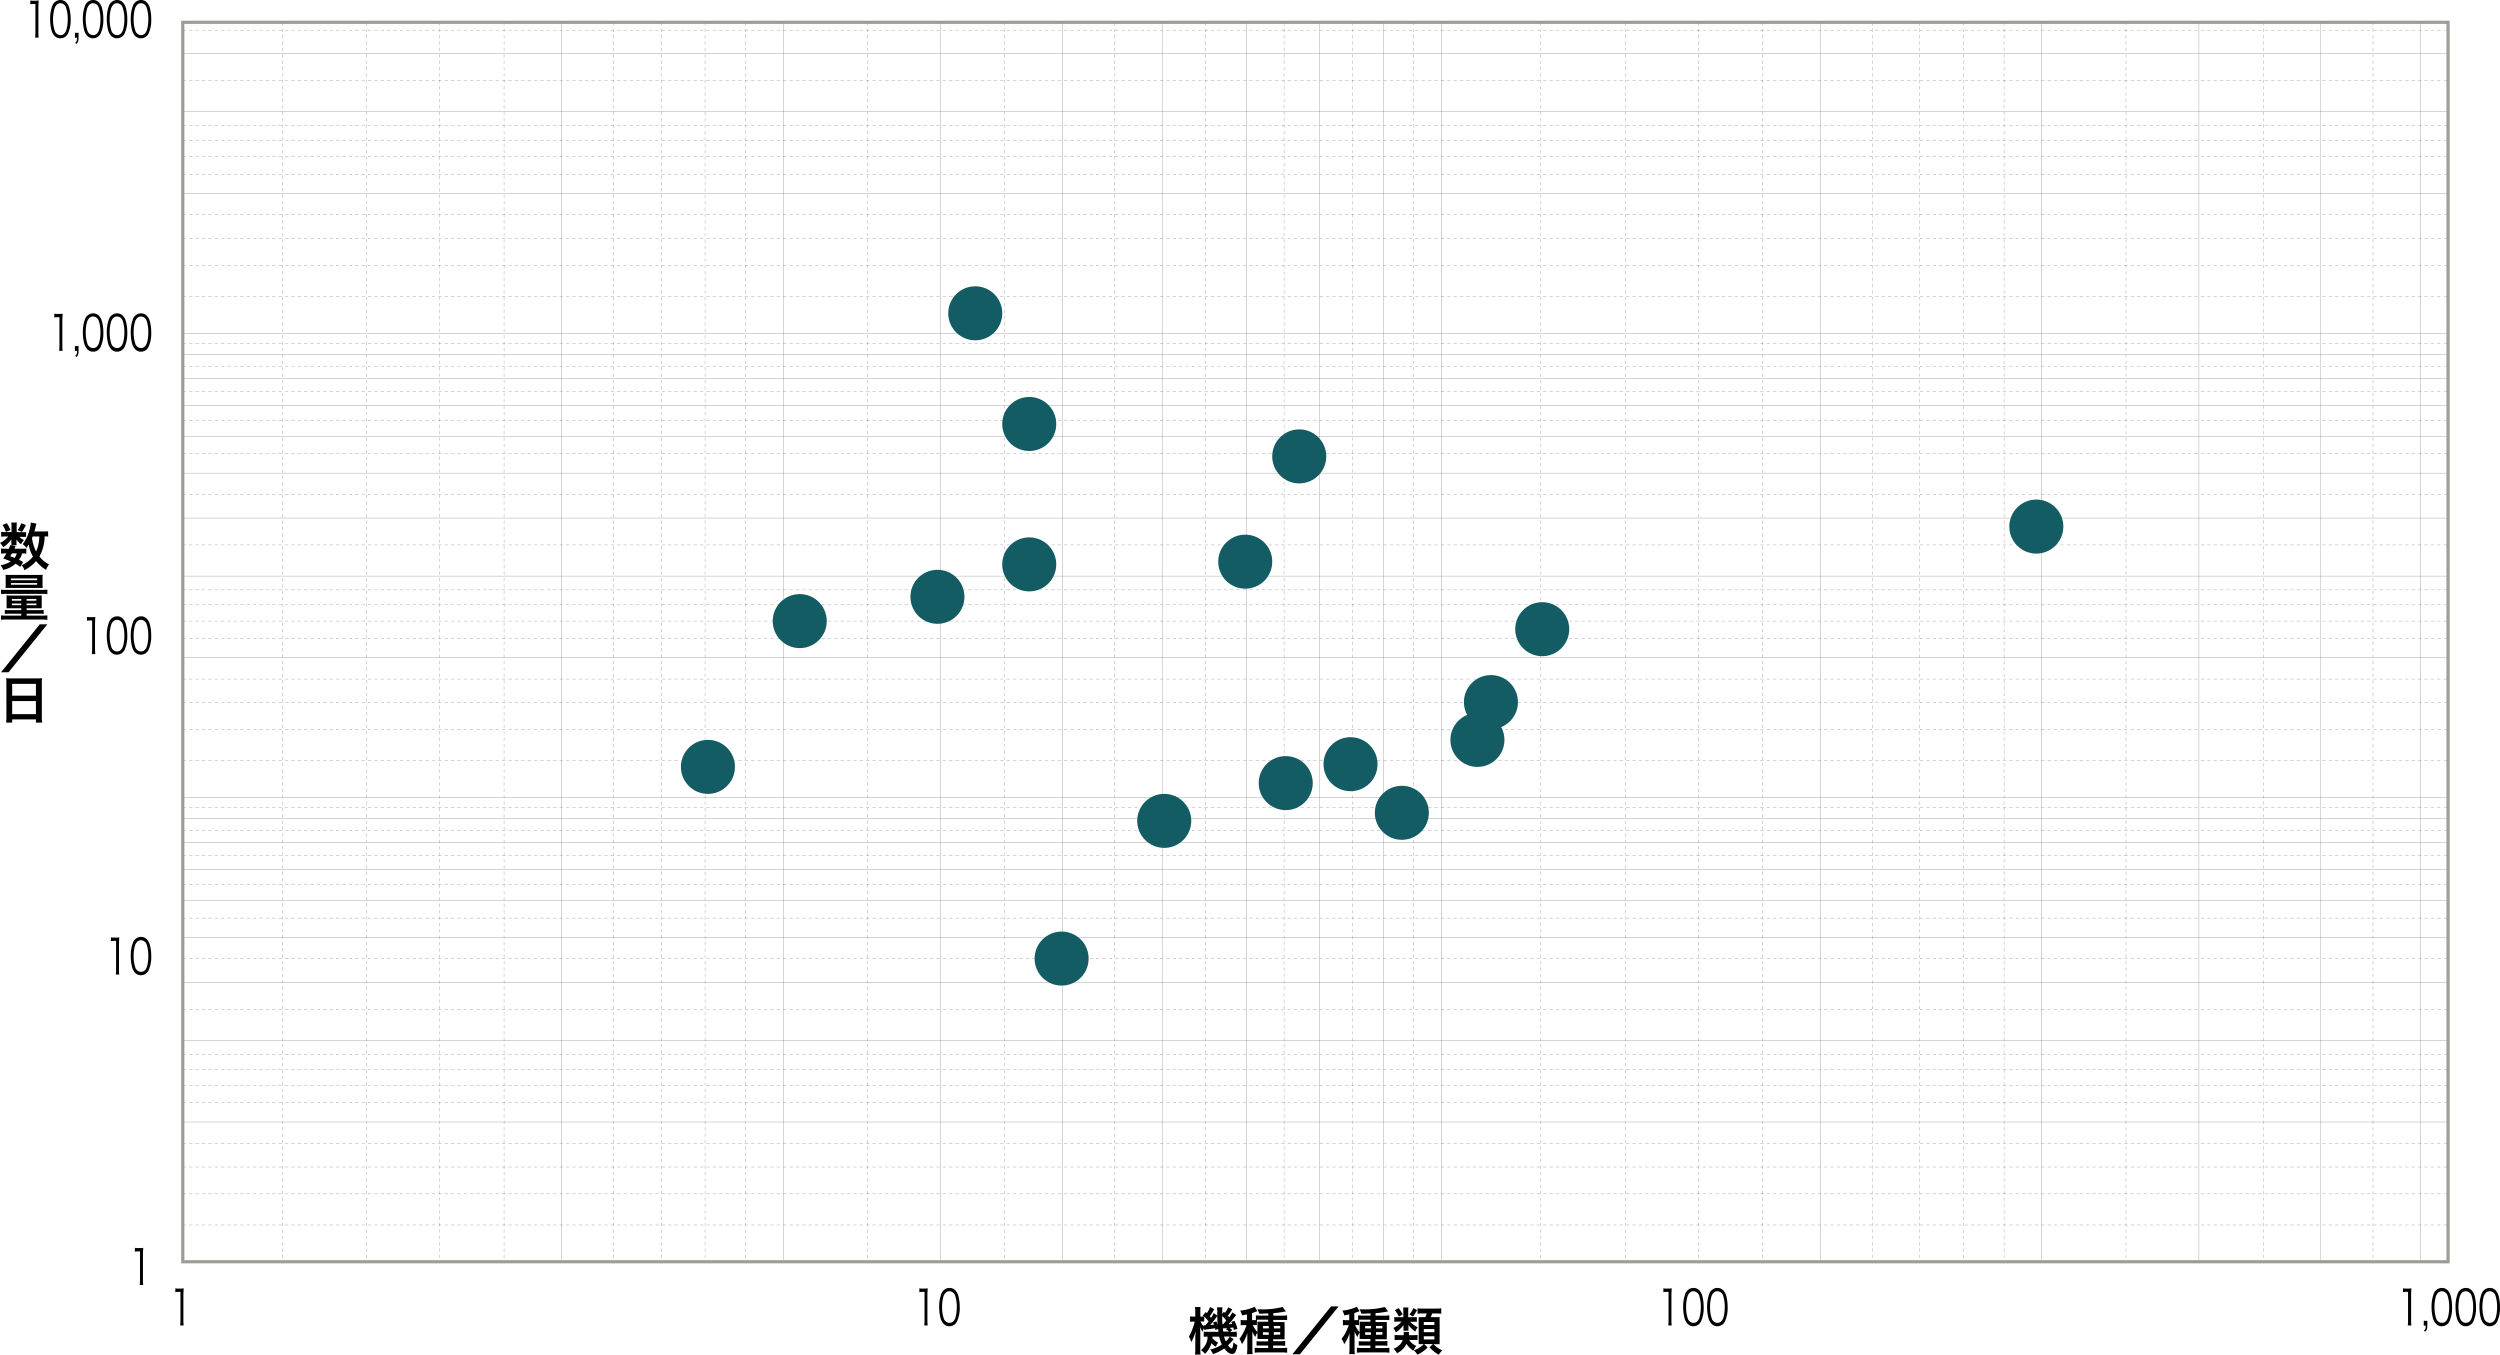 <svg xmlns="http://www.w3.org/2000/svg" viewBox="0 0 782.88 424.22"><defs><style>.cls-1,.cls-2,.cls-3{fill:none;stroke-miterlimit:10;}.cls-1,.cls-2{stroke:#2b2b2b;stroke-linecap:square;stroke-width:0.06px;}.cls-2{stroke-dasharray:1 1;}.cls-3{stroke:#9e9c95;stroke-width:1px;}.cls-4{fill:#135c63;}</style></defs><title>アセット 6</title><g id="レイヤー_2" data-name="レイヤー 2"><g id="レイヤー_1-2" data-name="レイヤー 1"><path d="M7.17,166.66a7.3,7.3,0,0,0,1,0v1.47a7.85,7.85,0,0,0-1,0H6.1a4.32,4.32,0,0,0,1.41,1,5.15,5.15,0,0,0-.93,1.31,5.79,5.79,0,0,1-1.42-1.52c0,.34,0,.53,0,.66v.58a2.41,2.41,0,0,0,.06.59H3.55a2.94,2.94,0,0,0,0-.53v-.61c0-.14,0-.4,0-.69A9.07,9.07,0,0,1,1,171.37,5.44,5.44,0,0,0,0,170a6.4,6.4,0,0,0,2.56-2H1.7a7.59,7.59,0,0,0-1.33.08v-1.54a7.67,7.67,0,0,0,1.34.08h1.9v-1.89a5.16,5.16,0,0,0-.08-1.09H5.28a6.31,6.31,0,0,0-.06,1.06v1.92Zm-.82,10.88a8.54,8.54,0,0,0-1.49-1A8.39,8.39,0,0,1,1,178.47,7,7,0,0,0,.21,177a8.77,8.77,0,0,0,3.17-1.18c-.8-.35-1.23-.53-2.37-.94a13.34,13.34,0,0,0,1-1.58H1.58a6.91,6.91,0,0,0-1.26.08v-1.62a6.7,6.7,0,0,0,1.26.08h1.2a11.41,11.41,0,0,0,.42-1.14l1.67.32c-.14.4-.21.51-.34.82H7.06a5.69,5.69,0,0,0,1.18-.08v1.62a6.35,6.35,0,0,0-1.3-.08,5.94,5.94,0,0,1-1,2,8.27,8.27,0,0,1,1.3.72Zm-4.23-13.7A8,8,0,0,1,3.25,166l-1.41.53a8.31,8.31,0,0,0-1.07-2.13Zm1.63,9.44c-.22.38-.27.46-.56.9.67.24.88.32,1.36.53a4.13,4.13,0,0,0,.72-1.42ZM8.1,164.4a13.76,13.76,0,0,1-1.22,2.16L5.52,166a7.93,7.93,0,0,0,1.14-2.14Zm7,3.63a8.17,8.17,0,0,0-1.12-.06,13.09,13.09,0,0,1-1.63,6.27,8.51,8.51,0,0,0,3,2.5,7.34,7.34,0,0,0-.93,1.7,11,11,0,0,1-3.12-2.75,12.43,12.43,0,0,1-3.63,2.87A4.94,4.94,0,0,0,6.8,177a9.85,9.85,0,0,0,1.26-.69,10,10,0,0,0,2.27-2A10.91,10.91,0,0,1,9,170.5c-.29.45-.4.61-.74,1.06a5.63,5.63,0,0,0-1.15-1.15,11.75,11.75,0,0,0,2.16-4.61,11.65,11.65,0,0,0,.38-2.18l1.76.35c-.06.19-.1.34-.22.88s-.24,1-.42,1.58h2.79a8.63,8.63,0,0,0,1.5-.08ZM10.24,168c-.13.29-.13.29-.21.5a12.6,12.6,0,0,0,1.28,4.21,11.58,11.58,0,0,0,1-4.71Z"/><path d="M.3,184.64a11.76,11.76,0,0,0,1.68.08H13.16a11,11,0,0,0,1.67-.08v1.41a10.31,10.31,0,0,0-1.6-.08H2a11.39,11.39,0,0,0-1.66.08Zm3.23,5.84c-.64,0-1,0-1.47,0a12.69,12.69,0,0,0,0-1.28v-1.58c0-.51,0-.8,0-1.18a11.51,11.51,0,0,0,1.52.06h8a12.41,12.41,0,0,0,1.49-.06,11.3,11.3,0,0,0,0,1.15v1.63a11.84,11.84,0,0,0,0,1.26c-.45,0-.91,0-1.47,0H8.34v.58h4a8.75,8.75,0,0,0,1.33-.06v1.26a11.22,11.22,0,0,0-1.42-.06H8.34v.58H13a14,14,0,0,0,1.83-.08v1.42A14.71,14.71,0,0,0,13,194H2.13a12.3,12.3,0,0,0-1.82.1V192.7a13.8,13.8,0,0,0,1.82.08H6.66v-.58H2.93a11.06,11.06,0,0,0-1.42.06V191a8.75,8.75,0,0,0,1.33.06H6.66v-.58Zm-.19-6.36c-.85,0-1.22,0-1.62,0a9.35,9.35,0,0,0,.06-1.31v-1.54a9.41,9.41,0,0,0-.06-1.28,16.16,16.16,0,0,0,1.7.06H11.7a15.63,15.63,0,0,0,1.68-.06,9,9,0,0,0-.06,1.28v1.54a9.8,9.8,0,0,0,.06,1.31c-.42,0-.75,0-1.62,0Zm.08-1h8.21v-.53H3.43Zm0-1.44h8.21v-.53H3.44Zm.29,5.87v.56H6.66v-.56Zm0,1.44v.53H6.66V189Zm4.61-.88H11.4v-.56H8.34Zm0,1.41H11.4V189H8.34Z"/><path d="M14.81,195.52l-12.13,15H.32l12.12-15Z"/><path d="M2,214.08c0-.62,0-1.18-.08-1.71a14.23,14.23,0,0,0,1.78.08h7.75a13,13,0,0,0,1.73-.08,14.36,14.36,0,0,0-.08,1.63v10.34a16.34,16.34,0,0,0,.1,1.94H11.25v-1H3.81v1H1.91a16.92,16.92,0,0,0,.1-1.94Zm1.81,3.78h7.44v-3.71H3.81Zm0,5.78h7.44v-4.1H3.81Z"/><path d="M385.87,410a14.91,14.91,0,0,1-1.36,2c.19.21.22.26.43.5.34-.46.48-.7,1-1.54l1.17.85c-.34.42-.34.42-1.12,1.44a15.51,15.51,0,0,1-1.28,1.44l1.15-.1a4.38,4.38,0,0,0-.29-.62l1-.37a13.5,13.5,0,0,1,.94,2.51l-1.12.37c-.08-.35-.11-.46-.18-.77l-1.17.14a4.34,4.34,0,0,1,.83.66l-.61.58h.35a8.12,8.12,0,0,0,1.68-.1v1.68a13.17,13.17,0,0,0-1.68-.1h-.54l1.23.78a12.77,12.77,0,0,1-1.75,1.92c.46.64.88,1,1.12,1s.43-.45.59-1.94a3.93,3.93,0,0,0,1.22.88,5.58,5.58,0,0,1-.66,2.26,1.11,1.11,0,0,1-1,.51c-.8,0-1.54-.53-2.45-1.73a12.48,12.48,0,0,1-3.51,1.79,4.59,4.59,0,0,0-.91-1.42,10.8,10.8,0,0,0,3.68-1.58,9.83,9.83,0,0,1-.82-2.46h-2.13a4.25,4.25,0,0,1,0,.51,5.58,5.58,0,0,0,1.78,1.34,4.5,4.5,0,0,0-.43.7l-.34.61a5.3,5.3,0,0,1-1.33-1.12,7.28,7.28,0,0,1-2,3.33,6,6,0,0,0-1.28-1.15,5.37,5.37,0,0,0,2.08-4.23c-.59,0-.88,0-1.2.06V417a9.05,9.05,0,0,0,1.31.06h3.3c-.06-.46-.08-.59-.11-.9l-.9.32c0-.27,0-.37-.06-.54l-1.12.18c-1.23.16-2.07.27-2.29.32l-.06-.5a5.72,5.72,0,0,0-.46,1.12,8.44,8.44,0,0,1-.75-1.47c0,.45.06,1.39.06,2v4.61a14.05,14.05,0,0,0,.08,2h-1.75a15.26,15.26,0,0,0,.1-2v-2.82c0-.72,0-1.3.13-2.64a15.32,15.32,0,0,1-1.39,3.58,5,5,0,0,0-.77-1.76,12.35,12.35,0,0,0,1.2-2.54,20,20,0,0,0,.66-2.16h-.38a10.15,10.15,0,0,0-1.09.06v-1.71a4.4,4.4,0,0,0,1.09.08h.54v-1.33a11.39,11.39,0,0,0-.08-1.68h1.73a13.28,13.28,0,0,0-.06,1.67v1.34h.29c.34,0,.62,0,.82,0-.11-.11-.18-.16-.35-.32l.93-1.1.35.34a7.71,7.71,0,0,0,1-1.91l1.31.66a15.78,15.78,0,0,1-1.39,2.24c.16.19.22.27.38.5a7.35,7.35,0,0,0,.83-1.5l1.14.77v-.75a10.18,10.18,0,0,0-.11-1.83h1.76a3.94,3.94,0,0,0-.1,1.07s0,.26,0,.51v.5l.5-.69.35.34a7.22,7.22,0,0,0,1-1.74Zm-8.8,3.87a6.44,6.44,0,0,0-.91-.06h-.22a5.4,5.4,0,0,0,1,1.57l0-.35.24,0h.29c.54-.62.72-.85,1-1.23a11.1,11.1,0,0,0-1.33-1.49Zm3.83-.06a7.5,7.5,0,0,1,.42,1.06c-.1-1.34-.13-2.08-.13-2.8l-.35.51a19,19,0,0,1-1.83,2.35,11.52,11.52,0,0,0,1.17-.13c-.11-.26-.14-.35-.29-.67Zm1.84-1.7c0,1.46,0,1.46.08,2.59H383a12.84,12.84,0,0,0,1-1.15A8.67,8.67,0,0,0,382.74,412.12Zm1.6,3.79-.3,0a4.88,4.88,0,0,1-.69.08l-.4,0c0,.37,0,.42.13,1h1.79a2.89,2.89,0,0,0-1-.69Zm-1,2.64a6.19,6.19,0,0,0,.51,1.5,4.26,4.26,0,0,0,1.22-1.5Z"/><path d="M393.58,415a6.4,6.4,0,0,0-1-.06h-.24a7.33,7.33,0,0,0,1.5,2.27,4.83,4.83,0,0,0-.75,1.49,8.8,8.8,0,0,1-.91-1.74,8.81,8.81,0,0,1,0,.94c0,.13,0,.3,0,.51s0,.46,0,.59v3.14a15,15,0,0,0,.08,1.91h-1.76a16.44,16.44,0,0,0,.1-1.89v-2.53c0-.77,0-.77,0-1.18s0-.58,0-1a11.54,11.54,0,0,1-1.67,3.47,6,6,0,0,0-.82-1.66,12,12,0,0,0,1.58-2.62,13.64,13.64,0,0,0,.66-1.68h-.67a6.47,6.47,0,0,0-1.15.08v-1.7a6.85,6.85,0,0,0,1.18.08h.8v-1.81c-.46.11-.75.16-1.54.3a7.65,7.65,0,0,0-.61-1.49,14.05,14.05,0,0,0,3.92-.93,3.9,3.9,0,0,0,.59-.3l.86,1.41-.86.32c-.16.06-.29.11-.78.27v2.22h.34c.37,0,.59,0,.86,0V411.9a9.47,9.47,0,0,0,1.49.08h2.4v-.67c-.86,0-1.44.06-2.87.08a5.29,5.29,0,0,0-.59-1.36l1.28,0a24.7,24.7,0,0,0,6.63-.75l1.06,1.38-.48.1a29.53,29.53,0,0,1-3.47.45V412h2.72a11.24,11.24,0,0,0,1.6-.1v1.5a12.69,12.69,0,0,0-1.49-.06h-2.83V414h2c.77,0,1.12,0,1.54,0a9.88,9.88,0,0,0,0,1.34v2.56a12.14,12.14,0,0,0,0,1.49c-.42,0-.71,0-1.38,0h-2.21V420h2.18a9.59,9.59,0,0,0,1.58-.08v1.5c-.53,0-1-.06-1.58-.06h-2.18v.78h2.66a16.09,16.09,0,0,0,1.73-.08v1.55a13.07,13.07,0,0,0-1.81-.1h-6.58a12.25,12.25,0,0,0-1.78.1v-1.54c.37,0,1,.06,1.75.06h2.48v-.78h-2.08c-.74,0-1.1,0-1.57,0V420a12.81,12.81,0,0,0,1.58.06h2.06v-.75h-2a13.49,13.49,0,0,0-1.36,0c0-.42,0-.77,0-1.52v-2.5a13.72,13.72,0,0,0,0-1.38c.4,0,.75,0,1.49,0h1.87v-.66H395c-.5,0-1,0-1.38,0Zm1.92.26V416h1.82v-.78Zm0,1.94V418h1.82v-.78ZM400.9,416v-.78h-2V416Zm0,1.94v-.78h-2V418Z"/><path d="M419.19,409.1l-12.13,15H404.7l12.12-15Z"/><path d="M425.58,415a6.4,6.4,0,0,0-1-.06h-.24a7.36,7.36,0,0,0,1.5,2.27,4.85,4.85,0,0,0-.75,1.49,8.8,8.8,0,0,1-.91-1.74,8.81,8.81,0,0,1,0,.94c0,.13,0,.3,0,.51s0,.46,0,.59v3.14a15,15,0,0,0,.08,1.91h-1.76a16.22,16.22,0,0,0,.1-1.89v-2.53c0-.77,0-.77,0-1.18s0-.58,0-1a11.56,11.56,0,0,1-1.66,3.47,6,6,0,0,0-.82-1.66,11.93,11.93,0,0,0,1.58-2.62,13.48,13.48,0,0,0,.66-1.68h-.67a6.48,6.48,0,0,0-1.15.08v-1.7a6.85,6.85,0,0,0,1.18.08h.8v-1.81c-.46.11-.75.16-1.54.3a7.65,7.65,0,0,0-.61-1.49,14.05,14.05,0,0,0,3.92-.93,3.9,3.9,0,0,0,.59-.3l.86,1.41-.86.32c-.16.06-.29.11-.78.27v2.22h.34c.37,0,.59,0,.86,0V411.9a9.48,9.48,0,0,0,1.49.08h2.4v-.67c-.86,0-1.44.06-2.87.08a5.29,5.29,0,0,0-.59-1.36l1.28,0a24.7,24.7,0,0,0,6.63-.75l1.06,1.38-.48.1a29.48,29.48,0,0,1-3.47.45V412h2.72a11.23,11.23,0,0,0,1.6-.1v1.5a12.69,12.69,0,0,0-1.49-.06h-2.83V414h2c.77,0,1.12,0,1.54,0a9.88,9.88,0,0,0,0,1.34v2.56a12.14,12.14,0,0,0,0,1.49c-.42,0-.7,0-1.38,0h-2.21V420h2.18a9.59,9.59,0,0,0,1.58-.08v1.5c-.53,0-1-.06-1.58-.06h-2.18v.78h2.66a16.09,16.09,0,0,0,1.73-.08v1.55a13.07,13.07,0,0,0-1.81-.1h-6.58a12.26,12.26,0,0,0-1.78.1v-1.54c.37,0,1,.06,1.75.06h2.48v-.78h-2.08c-.74,0-1.1,0-1.57,0V420a12.81,12.81,0,0,0,1.58.06h2.06v-.75h-2a13.5,13.5,0,0,0-1.36,0c0-.42,0-.77,0-1.52v-2.5a13.72,13.72,0,0,0,0-1.38c.4,0,.75,0,1.49,0h1.87v-.66H427c-.5,0-1,0-1.38,0Zm1.92.26V416h1.82v-.78Zm0,1.94V418h1.82v-.78ZM432.9,416v-.78h-2V416Zm0,1.94v-.78h-2V418Z"/><path d="M442.69,412.47a5.21,5.21,0,0,0,1,0v1.46a7.24,7.24,0,0,0-1,0h-1.07a7.32,7.32,0,0,0,2.35,1.7,4.91,4.91,0,0,0-.75,1.34,9,9,0,0,1-2.21-2.07,5,5,0,0,1,.06.83V416a4.33,4.33,0,0,0,0,.72H439.5a4.62,4.62,0,0,0,0-.69v-.37a6.66,6.66,0,0,1,0-.72,8.87,8.87,0,0,1-2.4,2.3,4.89,4.89,0,0,0-.77-1.38,7.28,7.28,0,0,0,2.56-2h-.93a10.52,10.52,0,0,0-1.34.06v-1.49a10.17,10.17,0,0,0,1.36.06h1.47v-2a6.45,6.45,0,0,0-.06-1.06h1.68a4.77,4.77,0,0,0-.08,1.06v2Zm-1.39,7.16a4.9,4.9,0,0,0,2.22,1.84,6,6,0,0,0-.9,1.5,6.78,6.78,0,0,1-2.18-2.15,6,6,0,0,1-3,2.95,5,5,0,0,0-1-1.42,5.41,5.41,0,0,0,1.63-1,3.53,3.53,0,0,0,1.18-1.75h-1a9.55,9.55,0,0,0-1.52.08v-1.65a12,12,0,0,0,1.54.08h1.3v-.38a3.7,3.7,0,0,0,0-.64h1.7a3.11,3.11,0,0,0-.06.46c0,.18,0,.24,0,.56h1.31a8.08,8.08,0,0,0,1.38-.08v1.65a12.16,12.16,0,0,0-1.47-.08Zm-3.31-10a11.24,11.24,0,0,1,1.26,2l-1.23.66a7.6,7.6,0,0,0-1.22-2Zm5.78.61a13.71,13.71,0,0,1-1.31,2.06l-1.09-.67a7.07,7.07,0,0,0,1.2-2Zm1.75,10.68c-.5,0-.85,0-1.26,0,0-.45,0-.94,0-1.47V414c0-.61,0-1.2,0-1.54a9.68,9.68,0,0,0,1.34,0h.75a5.81,5.81,0,0,0,.42-1.14h-1.33a9.29,9.29,0,0,0-1.52.08v-1.71a9,9,0,0,0,1.7.1h4a9.12,9.12,0,0,0,1.71-.1v1.71a11.86,11.86,0,0,0-1.71-.08h-1.14a8,8,0,0,1-.45,1.14h1.22c.86,0,1.18,0,1.57,0,0,.46,0,.9,0,1.52v5.3c0,.64,0,1.2,0,1.66-.58,0-.91,0-1.38,0h-.54a9.53,9.53,0,0,0,2.75,1.94,8,8,0,0,0-1.12,1.36,13.57,13.57,0,0,1-2.9-2.34l1.09-1H446l1.06,1.06a10.37,10.37,0,0,1-3.2,2.26c-.26-.37-.38-.53-.53-.74l-.32-.37-.24-.27a7.39,7.39,0,0,0,3.07-1.94Zm.35-6h3.31v-.94h-3.31Zm0,2.27h3.31v-1h-3.31Zm0,2.27h3.31v-1h-3.31Z"/><path d="M9.5.14a4.19,4.19,0,0,0,.95.08h.72a4.92,4.92,0,0,0,.95-.08c-.07.93-.1,1.7-.1,2.52v7.39a12.91,12.91,0,0,0,.09,1.72H11a12.6,12.6,0,0,0,.09-1.72V1.25h-.62a5.2,5.2,0,0,0-1,.09Z"/><path d="M16.82,10.92a4.05,4.05,0,0,1-.68-1.4A13.73,13.73,0,0,1,15.7,6a11.42,11.42,0,0,1,.66-4.14A2.74,2.74,0,0,1,18.92,0,2.49,2.49,0,0,1,21,1.08a4.14,4.14,0,0,1,.69,1.4A13.68,13.68,0,0,1,22.13,6a10.07,10.07,0,0,1-.8,4.4A2.64,2.64,0,0,1,18.91,12,2.52,2.52,0,0,1,16.82,10.92Zm.66-9.1A3.39,3.39,0,0,0,17,2.94,12.32,12.32,0,0,0,16.61,6a10.84,10.84,0,0,0,.54,3.62A1.91,1.91,0,0,0,18.92,11a1.68,1.68,0,0,0,1.4-.71,3.3,3.3,0,0,0,.54-1.19A12.32,12.32,0,0,0,21.21,6a11.14,11.14,0,0,0-.51-3.54A1.92,1.92,0,0,0,18.91,1,1.67,1.67,0,0,0,17.48,1.83Z"/><path d="M24.6,11.78c0,1.13-.14,1.49-.72,2l-.31-.5c.47-.29.55-.52.55-1.46h-.66V10.27H24.6Z"/><path d="M27.06,10.92a4.05,4.05,0,0,1-.68-1.4A13.73,13.73,0,0,1,25.94,6a11.42,11.42,0,0,1,.66-4.14A2.74,2.74,0,0,1,29.16,0a2.49,2.49,0,0,1,2.09,1.08,4.14,4.14,0,0,1,.69,1.4A13.68,13.68,0,0,1,32.36,6a10.07,10.07,0,0,1-.8,4.4A2.64,2.64,0,0,1,29.14,12,2.52,2.52,0,0,1,27.06,10.92Zm.66-9.1a3.39,3.39,0,0,0-.51,1.11A12.32,12.32,0,0,0,26.85,6a10.84,10.84,0,0,0,.54,3.62A1.91,1.91,0,0,0,29.16,11a1.68,1.68,0,0,0,1.4-.71,3.3,3.3,0,0,0,.54-1.19A12.32,12.32,0,0,0,31.45,6a11.14,11.14,0,0,0-.51-3.54A1.92,1.92,0,0,0,29.14,1,1.67,1.67,0,0,0,27.72,1.83Z"/><path d="M34.55,10.92a4.05,4.05,0,0,1-.68-1.4A13.73,13.73,0,0,1,33.44,6a11.42,11.42,0,0,1,.66-4.14A2.74,2.74,0,0,1,36.65,0a2.49,2.49,0,0,1,2.09,1.08,4.14,4.14,0,0,1,.69,1.4A13.68,13.68,0,0,1,39.86,6a10.07,10.07,0,0,1-.8,4.4A2.64,2.64,0,0,1,36.64,12,2.52,2.52,0,0,1,34.55,10.92Zm.66-9.1a3.39,3.39,0,0,0-.51,1.11A12.32,12.32,0,0,0,34.35,6a10.84,10.84,0,0,0,.54,3.62A1.91,1.91,0,0,0,36.65,11a1.68,1.68,0,0,0,1.4-.71,3.3,3.3,0,0,0,.54-1.19A12.32,12.32,0,0,0,38.95,6a11.14,11.14,0,0,0-.51-3.54A1.92,1.92,0,0,0,36.64,1,1.67,1.67,0,0,0,35.22,1.83Z"/><path d="M42.05,10.92a4.05,4.05,0,0,1-.68-1.4A13.73,13.73,0,0,1,40.94,6a11.42,11.42,0,0,1,.66-4.14A2.74,2.74,0,0,1,44.15,0a2.49,2.49,0,0,1,2.09,1.08,4.14,4.14,0,0,1,.69,1.4A13.68,13.68,0,0,1,47.36,6a10.07,10.07,0,0,1-.8,4.4A2.64,2.64,0,0,1,44.14,12,2.52,2.52,0,0,1,42.05,10.92Zm.66-9.1a3.39,3.39,0,0,0-.51,1.11A12.32,12.32,0,0,0,41.85,6a10.84,10.84,0,0,0,.54,3.62A1.91,1.91,0,0,0,44.15,11a1.68,1.68,0,0,0,1.4-.71,3.3,3.3,0,0,0,.54-1.19A12.32,12.32,0,0,0,46.45,6a11.14,11.14,0,0,0-.51-3.54A1.92,1.92,0,0,0,44.14,1,1.67,1.67,0,0,0,42.72,1.83Z"/><path d="M17,98.22a4.14,4.14,0,0,0,.95.08h.72a4.85,4.85,0,0,0,.95-.08c-.07.93-.1,1.7-.1,2.53v7.39a12.93,12.93,0,0,0,.09,1.72H18.52a12.78,12.78,0,0,0,.09-1.72V99.33H18a5.24,5.24,0,0,0-1,.09Z"/><path d="M24.6,109.85c0,1.13-.14,1.49-.72,2l-.31-.5c.47-.29.55-.52.55-1.46h-.66v-1.51H24.6Z"/><path d="M27.06,109a4.07,4.07,0,0,1-.68-1.4,13.73,13.73,0,0,1-.43-3.51A11.42,11.42,0,0,1,26.6,100a2.74,2.74,0,0,1,2.56-1.87,2.49,2.49,0,0,1,2.09,1.08,4.13,4.13,0,0,1,.68,1.4,13.68,13.68,0,0,1,.43,3.53,10.08,10.08,0,0,1-.8,4.4,2.64,2.64,0,0,1-2.42,1.6A2.52,2.52,0,0,1,27.06,109Zm.66-9.1A3.44,3.44,0,0,0,27.2,101a12.36,12.36,0,0,0-.35,3.07,10.86,10.86,0,0,0,.54,3.62A1.91,1.91,0,0,0,29.16,109a1.68,1.68,0,0,0,1.4-.71,3.3,3.3,0,0,0,.54-1.19,12.37,12.37,0,0,0,.35-3.07,11.14,11.14,0,0,0-.51-3.54,1.92,1.92,0,0,0-1.79-1.38A1.67,1.67,0,0,0,27.72,99.9Z"/><path d="M34.55,109a4.07,4.07,0,0,1-.68-1.4,13.73,13.73,0,0,1-.43-3.51A11.42,11.42,0,0,1,34.1,100a2.74,2.74,0,0,1,2.56-1.87,2.49,2.49,0,0,1,2.09,1.08,4.13,4.13,0,0,1,.68,1.4,13.68,13.68,0,0,1,.43,3.53,10.08,10.08,0,0,1-.8,4.4,2.64,2.64,0,0,1-2.42,1.6A2.52,2.52,0,0,1,34.55,109Zm.66-9.1A3.44,3.44,0,0,0,34.7,101a12.36,12.36,0,0,0-.35,3.07,10.86,10.86,0,0,0,.54,3.62A1.91,1.91,0,0,0,36.66,109a1.68,1.68,0,0,0,1.4-.71,3.3,3.3,0,0,0,.54-1.19,12.37,12.37,0,0,0,.35-3.07,11.14,11.14,0,0,0-.51-3.54,1.92,1.92,0,0,0-1.79-1.38A1.67,1.67,0,0,0,35.22,99.9Z"/><path d="M42.05,109a4.07,4.07,0,0,1-.68-1.4,13.73,13.73,0,0,1-.43-3.51A11.42,11.42,0,0,1,41.6,100a2.74,2.74,0,0,1,2.56-1.87,2.49,2.49,0,0,1,2.09,1.08,4.13,4.13,0,0,1,.68,1.4,13.68,13.68,0,0,1,.43,3.53,10.08,10.08,0,0,1-.8,4.4,2.64,2.64,0,0,1-2.42,1.6A2.52,2.52,0,0,1,42.05,109Zm.66-9.1A3.44,3.44,0,0,0,42.2,101a12.36,12.36,0,0,0-.35,3.07,10.86,10.86,0,0,0,.54,3.62A1.91,1.91,0,0,0,44.15,109a1.68,1.68,0,0,0,1.4-.71,3.3,3.3,0,0,0,.54-1.19,12.37,12.37,0,0,0,.35-3.07,11.14,11.14,0,0,0-.51-3.54,1.92,1.92,0,0,0-1.79-1.38A1.67,1.67,0,0,0,42.72,99.9Z"/><path d="M27.24,193.18a4.14,4.14,0,0,0,.95.08h.72a4.85,4.85,0,0,0,.95-.08c-.07.93-.1,1.7-.1,2.53v7.39a12.93,12.93,0,0,0,.09,1.72H28.76a12.78,12.78,0,0,0,.09-1.72v-8.81h-.62a5.24,5.24,0,0,0-1,.09Z"/><path d="M34.55,204a4.07,4.07,0,0,1-.68-1.4,13.73,13.73,0,0,1-.43-3.51,11.42,11.42,0,0,1,.66-4.14A2.74,2.74,0,0,1,36.66,193a2.49,2.49,0,0,1,2.09,1.08,4.13,4.13,0,0,1,.68,1.4,13.68,13.68,0,0,1,.43,3.53,10.08,10.08,0,0,1-.8,4.4,2.64,2.64,0,0,1-2.42,1.6A2.52,2.52,0,0,1,34.55,204Zm.66-9.1A3.44,3.44,0,0,0,34.7,196a12.36,12.36,0,0,0-.35,3.07,10.86,10.86,0,0,0,.54,3.62A1.91,1.91,0,0,0,36.66,204a1.68,1.68,0,0,0,1.4-.71,3.3,3.3,0,0,0,.54-1.19,12.37,12.37,0,0,0,.35-3.07,11.14,11.14,0,0,0-.51-3.54,1.92,1.92,0,0,0-1.79-1.38A1.67,1.67,0,0,0,35.22,194.87Z"/><path d="M42.05,204a4.07,4.07,0,0,1-.68-1.4,13.73,13.73,0,0,1-.43-3.51,11.42,11.42,0,0,1,.66-4.14A2.74,2.74,0,0,1,44.15,193a2.49,2.49,0,0,1,2.09,1.08,4.13,4.13,0,0,1,.68,1.4,13.68,13.68,0,0,1,.43,3.53,10.08,10.08,0,0,1-.8,4.4,2.64,2.64,0,0,1-2.42,1.6A2.52,2.52,0,0,1,42.05,204Zm.66-9.1A3.44,3.44,0,0,0,42.2,196a12.36,12.36,0,0,0-.35,3.07,10.86,10.86,0,0,0,.54,3.62A1.91,1.91,0,0,0,44.15,204a1.68,1.68,0,0,0,1.4-.71,3.3,3.3,0,0,0,.54-1.19,12.37,12.37,0,0,0,.35-3.07,11.14,11.14,0,0,0-.51-3.54,1.92,1.92,0,0,0-1.79-1.38A1.67,1.67,0,0,0,42.72,194.87Z"/><path d="M34.74,293.53a4.14,4.14,0,0,0,.95.08h.72a4.85,4.85,0,0,0,.95-.08c-.07.93-.1,1.7-.1,2.53v7.39a12.93,12.93,0,0,0,.09,1.72H36.26a12.78,12.78,0,0,0,.09-1.72v-8.81h-.62a5.24,5.24,0,0,0-1,.09Z"/><path d="M42.05,304.31a4.07,4.07,0,0,1-.68-1.4,13.73,13.73,0,0,1-.43-3.51,11.42,11.42,0,0,1,.66-4.14,2.74,2.74,0,0,1,2.56-1.87,2.49,2.49,0,0,1,2.09,1.08,4.13,4.13,0,0,1,.68,1.4,13.68,13.68,0,0,1,.43,3.53,10.08,10.08,0,0,1-.8,4.4,2.64,2.64,0,0,1-2.42,1.6A2.52,2.52,0,0,1,42.05,304.31Zm.66-9.1a3.44,3.44,0,0,0-.51,1.11,12.36,12.36,0,0,0-.35,3.07,10.86,10.86,0,0,0,.54,3.62,1.91,1.91,0,0,0,1.77,1.32,1.68,1.68,0,0,0,1.4-.71,3.3,3.3,0,0,0,.54-1.19,12.37,12.37,0,0,0,.35-3.07,11.14,11.14,0,0,0-.51-3.54,1.92,1.92,0,0,0-1.79-1.38A1.67,1.67,0,0,0,42.72,295.22Z"/><path d="M42.24,390.76a4.13,4.13,0,0,0,.95.08h.72a4.84,4.84,0,0,0,.95-.08c-.07.93-.1,1.7-.1,2.53v7.39a12.91,12.91,0,0,0,.09,1.72H43.75a12.6,12.6,0,0,0,.09-1.72v-8.81h-.62a5.24,5.24,0,0,0-1,.09Z"/><path d="M54.91,403.44a4.13,4.13,0,0,0,.95.08h.72a4.84,4.84,0,0,0,.95-.08c-.07.93-.1,1.7-.1,2.53v7.39a12.91,12.91,0,0,0,.09,1.72H56.42a12.6,12.6,0,0,0,.09-1.72v-8.81H55.9a5.24,5.24,0,0,0-1,.09Z"/><path d="M287.9,403.44a4.13,4.13,0,0,0,.95.08h.72a4.84,4.84,0,0,0,.95-.08c-.07.93-.1,1.7-.1,2.53v7.39a12.91,12.91,0,0,0,.09,1.72h-1.08a12.6,12.6,0,0,0,.09-1.72v-8.81h-.62a5.24,5.24,0,0,0-1,.09Z"/><path d="M295.22,414.23a4.05,4.05,0,0,1-.68-1.4,13.73,13.73,0,0,1-.43-3.51,11.43,11.43,0,0,1,.66-4.14,2.74,2.74,0,0,1,2.56-1.87,2.49,2.49,0,0,1,2.09,1.08,4.14,4.14,0,0,1,.69,1.4,13.68,13.68,0,0,1,.43,3.53,10.07,10.07,0,0,1-.8,4.4,2.64,2.64,0,0,1-2.42,1.6A2.52,2.52,0,0,1,295.22,414.23Zm.66-9.1a3.39,3.39,0,0,0-.51,1.11,12.31,12.31,0,0,0-.35,3.07,10.84,10.84,0,0,0,.54,3.62,1.91,1.91,0,0,0,1.77,1.32,1.68,1.68,0,0,0,1.4-.71,3.3,3.3,0,0,0,.54-1.19,12.32,12.32,0,0,0,.35-3.07,11.14,11.14,0,0,0-.51-3.54,1.92,1.92,0,0,0-1.79-1.38A1.67,1.67,0,0,0,295.88,405.13Z"/><path d="M520.89,403.44a4.13,4.13,0,0,0,.95.08h.72a4.85,4.85,0,0,0,.95-.08c-.07.93-.1,1.7-.1,2.53v7.39a12.93,12.93,0,0,0,.09,1.72h-1.08a12.76,12.76,0,0,0,.09-1.72v-8.81h-.62a5.23,5.23,0,0,0-1,.09Z"/><path d="M528.21,414.23a4.07,4.07,0,0,1-.69-1.4,13.73,13.73,0,0,1-.43-3.51,11.42,11.42,0,0,1,.66-4.14,2.74,2.74,0,0,1,2.56-1.87,2.49,2.49,0,0,1,2.09,1.08,4.13,4.13,0,0,1,.68,1.4,13.68,13.68,0,0,1,.43,3.53,10.07,10.07,0,0,1-.8,4.4,2.64,2.64,0,0,1-2.42,1.6A2.52,2.52,0,0,1,528.21,414.23Zm.66-9.1a3.39,3.39,0,0,0-.51,1.11,12.31,12.31,0,0,0-.35,3.07,10.84,10.84,0,0,0,.54,3.62,1.91,1.91,0,0,0,1.77,1.32,1.68,1.68,0,0,0,1.4-.71,3.3,3.3,0,0,0,.54-1.19,12.37,12.37,0,0,0,.35-3.07,11.14,11.14,0,0,0-.51-3.54,1.92,1.92,0,0,0-1.79-1.38A1.67,1.67,0,0,0,528.87,405.13Z"/><path d="M535.71,414.23a4.07,4.07,0,0,1-.69-1.4,13.73,13.73,0,0,1-.43-3.51,11.42,11.42,0,0,1,.66-4.14,2.74,2.74,0,0,1,2.56-1.87,2.49,2.49,0,0,1,2.09,1.08,4.13,4.13,0,0,1,.68,1.4,13.68,13.68,0,0,1,.43,3.53,10.06,10.06,0,0,1-.8,4.4,2.64,2.64,0,0,1-2.42,1.6A2.52,2.52,0,0,1,535.71,414.23Zm.66-9.1a3.39,3.39,0,0,0-.51,1.11,12.31,12.31,0,0,0-.35,3.07,10.84,10.84,0,0,0,.54,3.62,1.91,1.91,0,0,0,1.77,1.32,1.68,1.68,0,0,0,1.4-.71,3.3,3.3,0,0,0,.54-1.19,12.32,12.32,0,0,0,.35-3.07,11.14,11.14,0,0,0-.51-3.54,1.92,1.92,0,0,0-1.79-1.38A1.67,1.67,0,0,0,536.37,405.13Z"/><path d="M752.52,403.44a4.13,4.13,0,0,0,.95.08h.72a4.85,4.85,0,0,0,.95-.08c-.07.93-.1,1.7-.1,2.53v7.39a12.93,12.93,0,0,0,.09,1.72H754a12.76,12.76,0,0,0,.09-1.72v-8.81h-.62a5.24,5.24,0,0,0-1,.09Z"/><path d="M760.12,415.08c0,1.13-.14,1.49-.72,2l-.31-.5c.47-.29.55-.52.55-1.46H759v-1.51h1.14Z"/><path d="M762.57,414.23a4.07,4.07,0,0,1-.69-1.4,13.73,13.73,0,0,1-.43-3.51,11.42,11.42,0,0,1,.66-4.14,2.74,2.74,0,0,1,2.56-1.87,2.49,2.49,0,0,1,2.09,1.08,4.13,4.13,0,0,1,.68,1.4,13.68,13.68,0,0,1,.43,3.53,10.07,10.07,0,0,1-.8,4.4,2.64,2.64,0,0,1-2.42,1.6A2.52,2.52,0,0,1,762.57,414.23Zm.66-9.1a3.39,3.39,0,0,0-.51,1.11,12.31,12.31,0,0,0-.35,3.07,10.84,10.84,0,0,0,.54,3.62,1.91,1.91,0,0,0,1.77,1.32,1.68,1.68,0,0,0,1.4-.71,3.3,3.3,0,0,0,.54-1.19,12.37,12.37,0,0,0,.35-3.07,11.14,11.14,0,0,0-.51-3.54,1.92,1.92,0,0,0-1.79-1.38A1.67,1.67,0,0,0,763.23,405.13Z"/><path d="M770.07,414.23a4.07,4.07,0,0,1-.69-1.4,13.73,13.73,0,0,1-.43-3.51,11.42,11.42,0,0,1,.66-4.14,2.74,2.74,0,0,1,2.56-1.87,2.49,2.49,0,0,1,2.09,1.08,4.13,4.13,0,0,1,.68,1.4,13.68,13.68,0,0,1,.43,3.53,10.06,10.06,0,0,1-.8,4.4,2.64,2.64,0,0,1-2.42,1.6A2.52,2.52,0,0,1,770.07,414.23Zm.66-9.1a3.39,3.39,0,0,0-.51,1.11,12.31,12.31,0,0,0-.35,3.07,10.84,10.84,0,0,0,.54,3.62,1.91,1.91,0,0,0,1.77,1.32,1.68,1.68,0,0,0,1.4-.71,3.3,3.3,0,0,0,.54-1.19,12.32,12.32,0,0,0,.35-3.07,11.14,11.14,0,0,0-.51-3.54,1.92,1.92,0,0,0-1.79-1.38A1.67,1.67,0,0,0,770.73,405.13Z"/><path d="M777.57,414.23a4.07,4.07,0,0,1-.69-1.4,13.73,13.73,0,0,1-.43-3.51,11.42,11.42,0,0,1,.66-4.14,2.74,2.74,0,0,1,2.56-1.87,2.49,2.49,0,0,1,2.09,1.08,4.13,4.13,0,0,1,.68,1.4,13.68,13.68,0,0,1,.43,3.53,10.07,10.07,0,0,1-.8,4.4,2.64,2.64,0,0,1-2.42,1.6A2.52,2.52,0,0,1,777.57,414.23Zm.66-9.1a3.39,3.39,0,0,0-.51,1.11,12.31,12.31,0,0,0-.35,3.07,10.84,10.84,0,0,0,.54,3.62,1.91,1.91,0,0,0,1.77,1.32,1.68,1.68,0,0,0,1.4-.71,3.3,3.3,0,0,0,.54-1.19,12.37,12.37,0,0,0,.35-3.07,11.14,11.14,0,0,0-.51-3.54,1.92,1.92,0,0,0-1.79-1.38A1.67,1.67,0,0,0,778.23,405.13Z"/><line class="cls-1" x1="57.24" y1="395.12" x2="766.62" y2="395.12"/><line class="cls-2" x1="57.24" y1="383.61" x2="766.62" y2="383.61"/><line class="cls-2" x1="57.24" y1="373.88" x2="766.62" y2="373.88"/><line class="cls-2" x1="57.24" y1="365.45" x2="766.62" y2="365.45"/><line class="cls-2" x1="57.24" y1="358.01" x2="766.62" y2="358.01"/><line class="cls-1" x1="57.24" y1="351.36" x2="766.62" y2="351.36"/><line class="cls-2" x1="57.24" y1="345.34" x2="766.62" y2="345.34"/><line class="cls-2" x1="57.24" y1="339.85" x2="766.62" y2="339.85"/><line class="cls-2" x1="57.24" y1="334.79" x2="766.62" y2="334.79"/><line class="cls-2" x1="57.24" y1="330.12" x2="766.62" y2="330.12"/><line class="cls-1" x1="57.24" y1="325.76" x2="766.62" y2="325.76"/><line class="cls-2" x1="57.24" y1="316.03" x2="766.62" y2="316.03"/><line class="cls-1" x1="57.24" y1="307.6" x2="766.62" y2="307.6"/><line class="cls-2" x1="57.24" y1="300.16" x2="766.62" y2="300.16"/><line class="cls-1" x1="57.24" y1="293.51" x2="766.62" y2="293.51"/><line class="cls-2" x1="57.24" y1="287.49" x2="766.62" y2="287.49"/><line class="cls-1" x1="57.24" y1="282" x2="766.62" y2="282"/><line class="cls-2" x1="57.24" y1="276.95" x2="766.62" y2="276.95"/><line class="cls-1" x1="57.24" y1="272.26" x2="766.62" y2="272.26"/><line class="cls-2" x1="57.24" y1="267.91" x2="766.62" y2="267.91"/><line class="cls-1" x1="57.24" y1="263.84" x2="766.62" y2="263.84"/><line class="cls-2" x1="57.24" y1="260.01" x2="766.62" y2="260.01"/><line class="cls-1" x1="57.24" y1="256.4" x2="766.62" y2="256.4"/><line class="cls-2" x1="57.24" y1="252.99" x2="766.62" y2="252.99"/><line class="cls-1" x1="57.24" y1="249.75" x2="766.62" y2="249.75"/><line class="cls-2" x1="57.24" y1="238.24" x2="766.62" y2="238.24"/><line class="cls-2" x1="57.24" y1="228.5" x2="766.62" y2="228.5"/><line class="cls-2" x1="57.24" y1="220.07" x2="766.62" y2="220.07"/><line class="cls-2" x1="57.24" y1="212.64" x2="766.62" y2="212.64"/><line class="cls-1" x1="57.24" y1="205.98" x2="766.62" y2="205.98"/><line class="cls-2" x1="57.24" y1="199.97" x2="766.62" y2="199.97"/><line class="cls-2" x1="57.24" y1="194.48" x2="766.62" y2="194.48"/><line class="cls-2" x1="57.24" y1="189.43" x2="766.62" y2="189.43"/><line class="cls-2" x1="57.24" y1="184.74" x2="766.62" y2="184.74"/><line class="cls-1" x1="57.24" y1="180.39" x2="766.62" y2="180.39"/><line class="cls-2" x1="57.24" y1="170.66" x2="766.62" y2="170.66"/><line class="cls-1" x1="57.24" y1="162.22" x2="766.62" y2="162.22"/><line class="cls-2" x1="57.24" y1="154.79" x2="766.62" y2="154.79"/><line class="cls-1" x1="57.24" y1="148.14" x2="766.62" y2="148.14"/><line class="cls-2" x1="57.24" y1="142.12" x2="766.62" y2="142.12"/><line class="cls-1" x1="57.24" y1="136.63" x2="766.62" y2="136.63"/><line class="cls-2" x1="57.24" y1="131.57" x2="766.62" y2="131.57"/><line class="cls-1" x1="57.24" y1="126.89" x2="766.62" y2="126.89"/><line class="cls-2" x1="57.24" y1="122.54" x2="766.62" y2="122.54"/><line class="cls-1" x1="57.24" y1="118.46" x2="766.62" y2="118.46"/><line class="cls-2" x1="57.24" y1="114.64" x2="766.62" y2="114.64"/><line class="cls-1" x1="57.24" y1="111.03" x2="766.62" y2="111.03"/><line class="cls-2" x1="57.24" y1="107.62" x2="766.62" y2="107.62"/><line class="cls-1" x1="57.24" y1="104.38" x2="766.62" y2="104.38"/><line class="cls-2" x1="57.24" y1="92.87" x2="766.62" y2="92.87"/><line class="cls-2" x1="57.24" y1="83.13" x2="766.62" y2="83.13"/><line class="cls-2" x1="57.24" y1="74.7" x2="766.62" y2="74.7"/><line class="cls-2" x1="57.24" y1="67.27" x2="766.62" y2="67.27"/><line class="cls-1" x1="57.24" y1="60.62" x2="766.62" y2="60.62"/><line class="cls-2" x1="57.24" y1="54.6" x2="766.62" y2="54.6"/><line class="cls-2" x1="57.24" y1="49.1" x2="766.62" y2="49.1"/><line class="cls-2" x1="57.24" y1="44.05" x2="766.62" y2="44.05"/><line class="cls-2" x1="57.24" y1="39.37" x2="766.62" y2="39.37"/><line class="cls-1" x1="57.24" y1="35.01" x2="766.62" y2="35.01"/><line class="cls-2" x1="57.24" y1="25.29" x2="766.62" y2="25.29"/><line class="cls-1" x1="57.24" y1="16.86" x2="766.62" y2="16.86"/><line class="cls-2" x1="57.24" y1="9.42" x2="766.62" y2="9.42"/><line class="cls-1" x1="57.24" y1="6.98" x2="57.24" y2="395.12"/><line class="cls-2" x1="88.44" y1="6.98" x2="88.44" y2="395.12"/><line class="cls-2" x1="114.83" y1="6.98" x2="114.83" y2="395.12"/><line class="cls-2" x1="137.68" y1="6.98" x2="137.68" y2="395.12"/><line class="cls-2" x1="157.84" y1="6.98" x2="157.84" y2="395.12"/><line class="cls-1" x1="175.87" y1="6.98" x2="175.87" y2="395.12"/><line class="cls-2" x1="192.18" y1="6.98" x2="192.18" y2="395.12"/><line class="cls-2" x1="207.09" y1="6.98" x2="207.09" y2="395.12"/><line class="cls-2" x1="220.78" y1="6.98" x2="220.78" y2="395.12"/><line class="cls-2" x1="233.46" y1="6.98" x2="233.46" y2="395.12"/><line class="cls-1" x1="245.28" y1="6.98" x2="245.28" y2="395.12"/><line class="cls-2" x1="271.65" y1="6.98" x2="271.65" y2="395.12"/><line class="cls-1" x1="294.51" y1="6.98" x2="294.51" y2="395.12"/><line class="cls-2" x1="314.67" y1="6.98" x2="314.67" y2="395.12"/><line class="cls-1" x1="332.7" y1="6.98" x2="332.7" y2="395.12"/><line class="cls-2" x1="349.02" y1="6.98" x2="349.02" y2="395.12"/><line class="cls-1" x1="363.91" y1="6.98" x2="363.91" y2="395.12"/><line class="cls-2" x1="377.61" y1="6.98" x2="377.61" y2="395.12"/><line class="cls-1" x1="390.3" y1="6.98" x2="390.3" y2="395.12"/><line class="cls-2" x1="402.1" y1="6.98" x2="402.1" y2="395.12"/><line class="cls-1" x1="413.14" y1="6.98" x2="413.14" y2="395.12"/><line class="cls-2" x1="423.53" y1="6.98" x2="423.53" y2="395.12"/><line class="cls-1" x1="433.3" y1="6.98" x2="433.3" y2="395.12"/><line class="cls-2" x1="442.56" y1="6.98" x2="442.56" y2="395.12"/><line class="cls-1" x1="451.33" y1="6.98" x2="451.33" y2="395.12"/><line class="cls-2" x1="482.54" y1="6.98" x2="482.54" y2="395.12"/><line class="cls-2" x1="508.93" y1="6.98" x2="508.93" y2="395.12"/><line class="cls-2" x1="531.79" y1="6.98" x2="531.79" y2="395.12"/><line class="cls-2" x1="551.93" y1="6.98" x2="551.93" y2="395.12"/><line class="cls-1" x1="569.98" y1="6.98" x2="569.98" y2="395.12"/><line class="cls-2" x1="586.29" y1="6.98" x2="586.29" y2="395.12"/><line class="cls-2" x1="601.18" y1="6.98" x2="601.18" y2="395.12"/><line class="cls-2" x1="614.87" y1="6.98" x2="614.87" y2="395.12"/><line class="cls-2" x1="627.57" y1="6.98" x2="627.57" y2="395.12"/><line class="cls-1" x1="639.37" y1="6.98" x2="639.37" y2="395.12"/><line class="cls-2" x1="665.76" y1="6.98" x2="665.76" y2="395.12"/><line class="cls-1" x1="688.61" y1="6.98" x2="688.61" y2="395.12"/><line class="cls-2" x1="708.77" y1="6.98" x2="708.77" y2="395.12"/><line class="cls-1" x1="726.8" y1="6.98" x2="726.8" y2="395.12"/><line class="cls-2" x1="743.11" y1="6.98" x2="743.11" y2="395.12"/><line class="cls-1" x1="758" y1="6.98" x2="758" y2="395.12"/><rect class="cls-3" x="57.24" y="6.98" width="709.38" height="388.14"/><circle class="cls-4" cx="293.56" cy="186.89" r="8.46"/><circle class="cls-4" cx="466.89" cy="219.86" r="8.46"/><circle class="cls-4" cx="462.66" cy="231.7" r="8.46"/><circle class="cls-4" cx="438.99" cy="254.53" r="8.46"/><circle class="cls-4" cx="422.92" cy="239.31" r="8.46"/><circle class="cls-4" cx="402.63" cy="245.23" r="8.46"/><circle class="cls-4" cx="250.44" cy="194.5" r="8.46"/><circle class="cls-4" cx="322.31" cy="176.74" r="8.46"/><circle class="cls-4" cx="364.58" cy="257.06" r="8.46"/><circle class="cls-4" cx="482.95" cy="197.03" r="8.46"/><circle class="cls-4" cx="637.68" cy="164.9" r="8.46"/><circle class="cls-4" cx="389.95" cy="175.89" r="8.46"/><circle class="cls-4" cx="406.86" cy="142.92" r="8.46"/><circle class="cls-4" cx="305.4" cy="98.11" r="8.46"/><circle class="cls-4" cx="322.31" cy="132.77" r="8.46"/><circle class="cls-4" cx="332.45" cy="300.18" r="8.46"/><circle class="cls-4" cx="221.69" cy="240.15" r="8.46"/></g></g></svg>